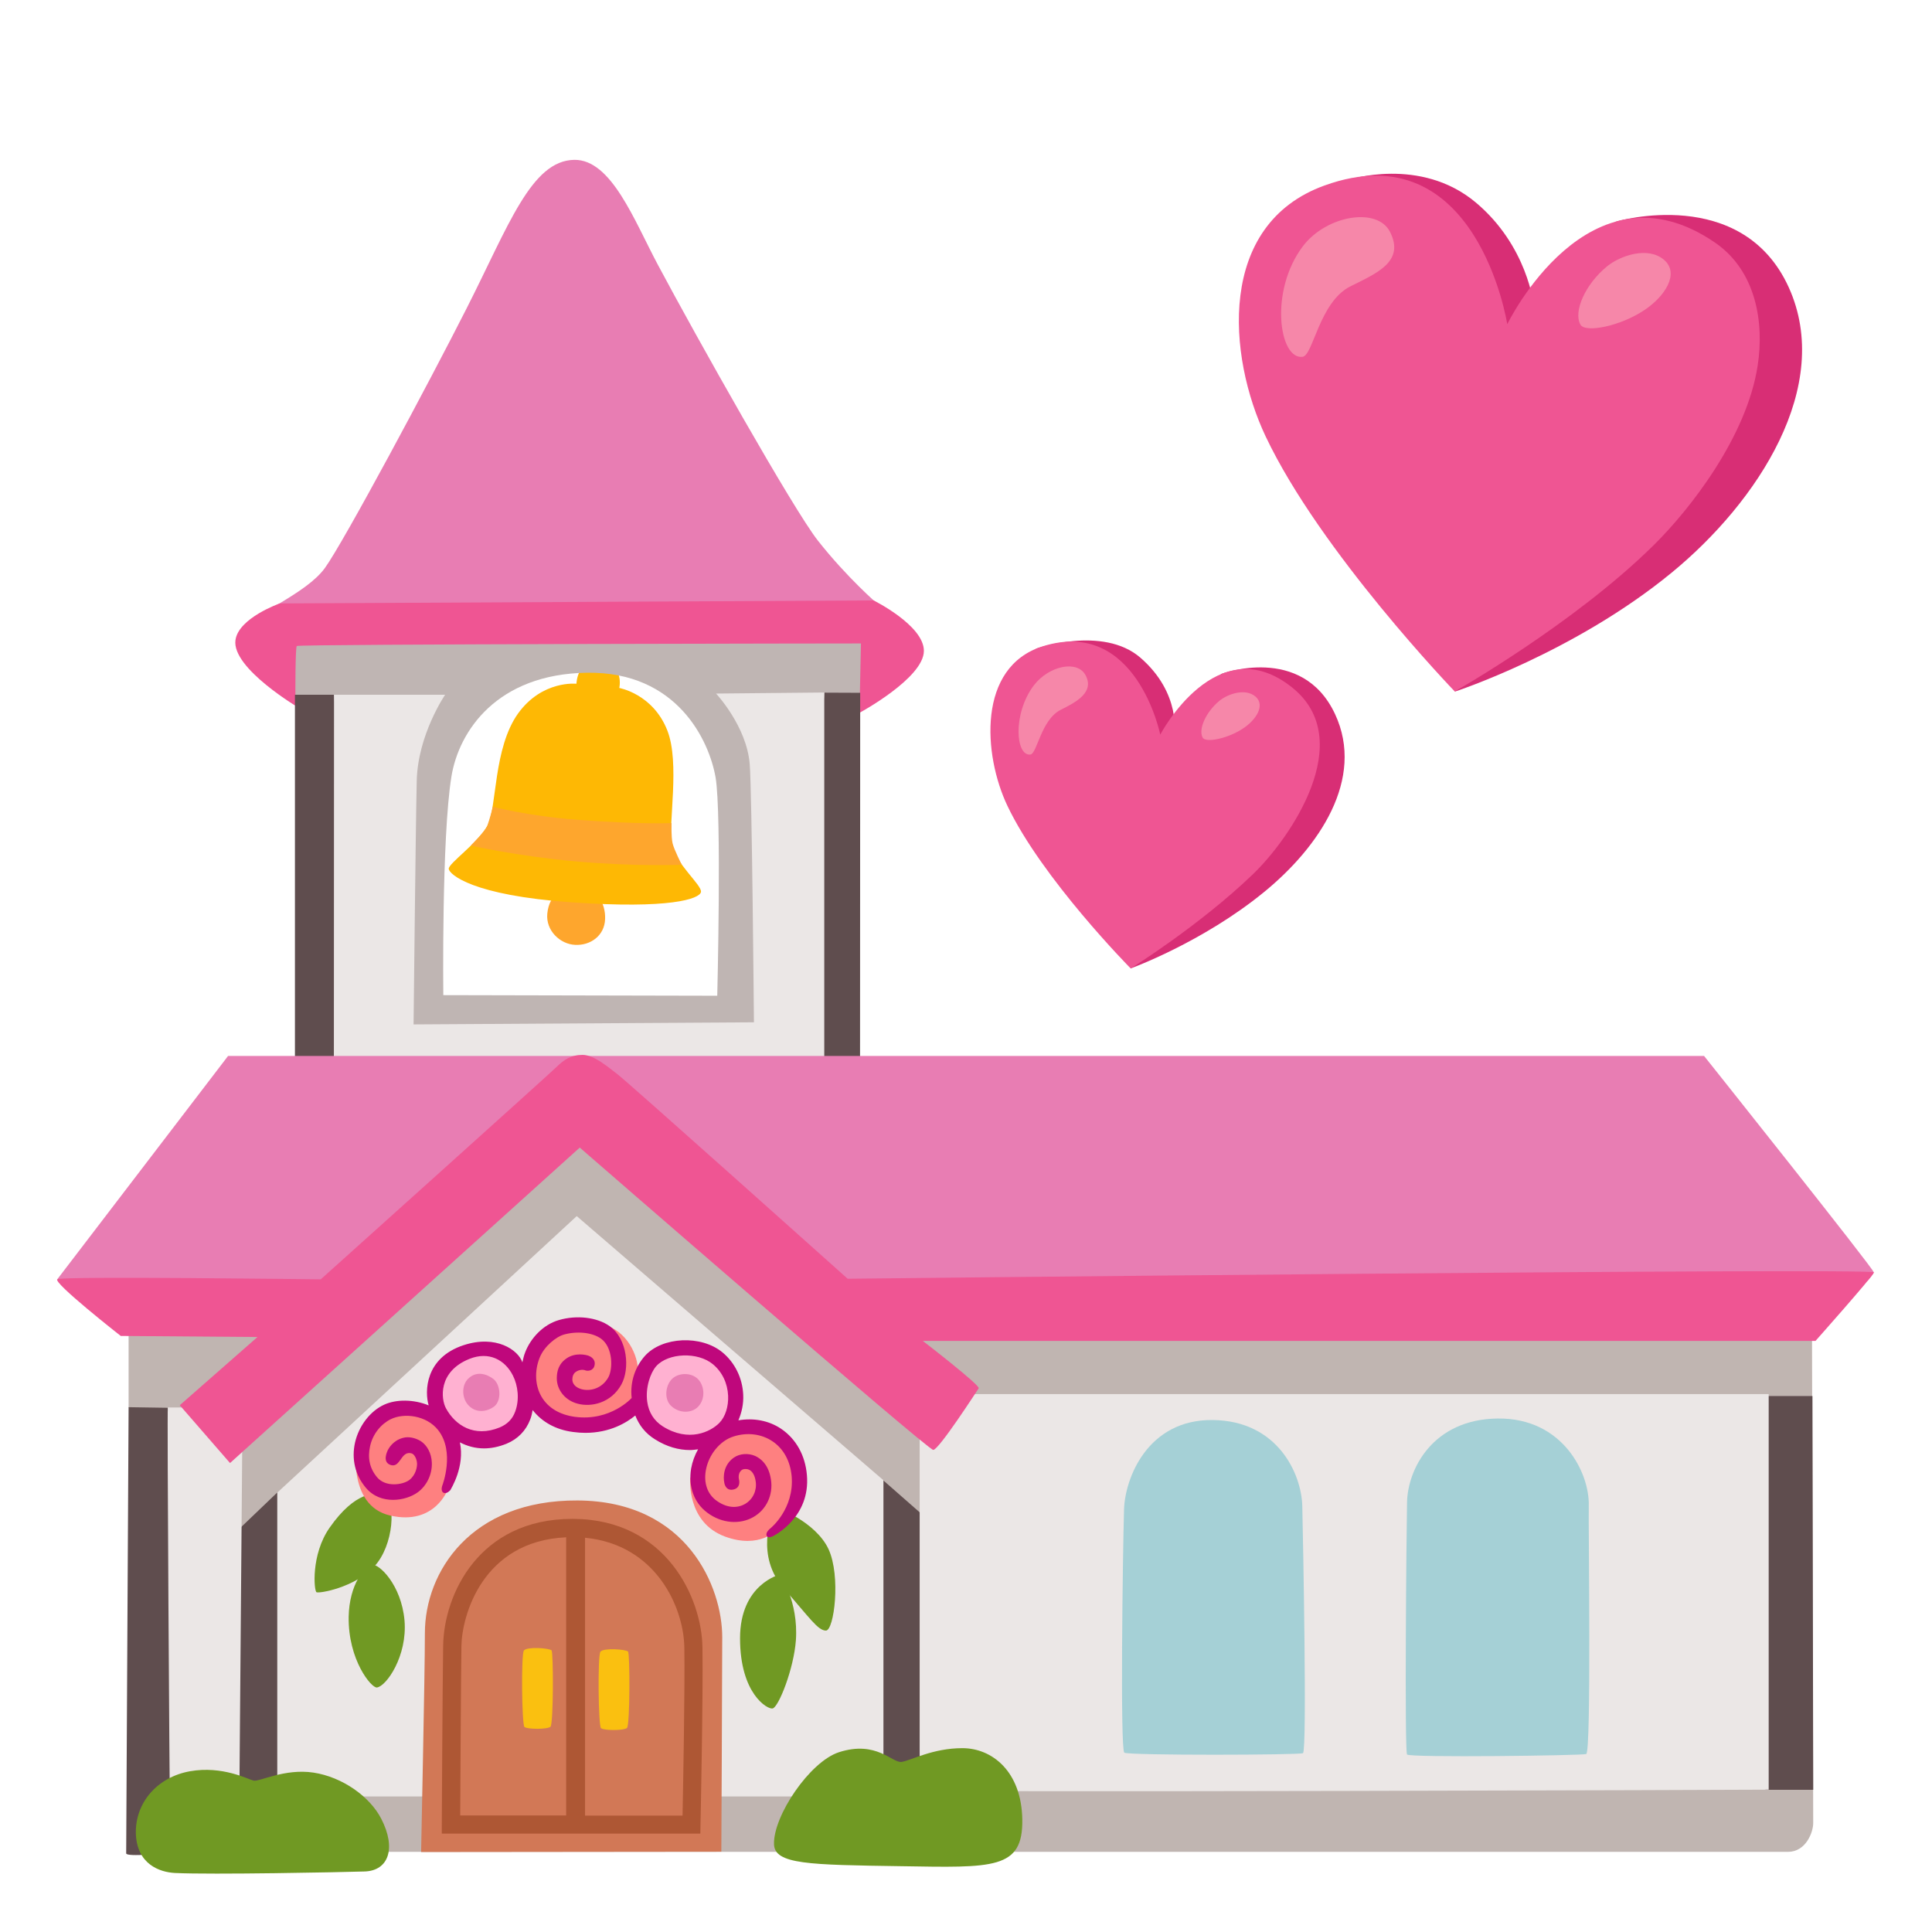 <?xml version="1.0" encoding="utf-8"?>
<!-- Generator: Adobe Illustrator 25.2.3, SVG Export Plug-In . SVG Version: 6.00 Build 0)  -->
<svg version="1.1" id="Layer_2" xmlns="http://www.w3.org/2000/svg" xmlns:xlink="http://www.w3.org/1999/xlink" x="0px" y="0px"
	 viewBox="0 0 128 128" style="enable-background:new 0 0 128 128;" xml:space="preserve">
<path style="fill:#E87DB3;" d="M38.05,10.59c-2.85,0.04-4.35,4.35-7.12,9.81c-2.46,4.86-8.15,15.5-9.41,17.24
	c-1.27,1.74-4.74,3.01-5.14,3.95c-0.4,0.95,26.5,0.11,26.5,0.11l15.26-1.69c0,0-2.03-1.75-3.95-4.19
	c-1.64-2.08-8.07-13.52-10.6-18.27C42.02,14.61,40.51,10.56,38.05,10.59z"/>
<path style="fill:#EF5593;" d="M19.87,46.94c0,0-4.53-2.65-4.27-4.53c0.2-1.47,2.93-2.43,2.93-2.43l39.35-0.2
	c0,0,3.33,1.65,3.33,3.34c0,1.81-4.29,4.12-4.29,4.12l-1.56-3.88L22.3,43.42L19.87,46.94z"/>
<path style="fill:#FEA62D;" d="M38.42,58.82c-1.08-0.05-2.03,0.36-2.16,1.71c-0.11,1.13,0.86,2.03,1.85,2.07
	c0.99,0.05,1.94-0.59,1.98-1.71C40.13,59.85,39.55,58.86,38.42,58.82z"/>
<path style="fill:#FEB804;" d="M39.9,43.83c-1.66-0.31-1.71,1.47-1.71,1.47s-2.26-0.25-3.86,1.96c-1.66,2.31-1.4,6.26-2.03,7.43
	c-0.63,1.17-2.61,2.52-2.57,2.88c0.05,0.36,1.55,1.75,8.12,2.21c6.55,0.46,8.5-0.23,8.59-0.68c0.09-0.45-1.71-1.89-1.94-3.2
	c-0.23-1.31,0.56-5.36-0.29-7.51c-0.95-2.42-3.18-2.81-3.18-2.81S41.37,44.1,39.9,43.83z"/>
<path style="fill:#FEA62D;" d="M32.66,53.45c0,0,2.21,0.6,5.56,0.86c4.14,0.32,6.27,0.22,6.27,0.22s-0.03,0.89,0.07,1.34
	c0.11,0.45,0.61,1.42,0.61,1.42s-3.13,0.13-7.03-0.22c-3.89-0.35-6.95-1.05-6.95-1.05s0.98-0.97,1.1-1.32
	C32.42,54.34,32.66,53.45,32.66,53.45z"/>
<path style="fill:#BFB5B3;" d="M57.04,42.63c0,0-37.31,0.04-37.38,0.17c-0.1,0.21-0.09,3.28-0.09,3.28l6.76,22.58l26.57,0.06
	l4.07-22.82L57.04,42.63z M47.52,65.97l-18.15-0.04c0,0-0.12-10.44,0.54-14.49c0.49-3,3.01-6.79,8.99-6.87s8.09,4.52,8.51,6.94
	C47.82,53.94,47.52,65.97,47.52,65.97z"/>
<polygon style="fill:#5F4D4E;" points="19.54,70.69 19.54,46.03 22.13,46.03 24.1,71.37 "/>
<polygon style="fill:#5F4D4E;" points="56.98,70.04 56.99,45.9 54.62,45.89 52.46,71.15 "/>
<path style="fill:#EBE7E6;" d="M22.12,70.8l0.01-24.77h7.36c0,0-1.81,2.64-1.88,5.7c-0.07,3-0.21,16.14-0.21,16.14l22.55-0.14
	c0,0-0.13-15.35-0.28-17.12c-0.21-2.51-2.23-4.66-2.23-4.66l7.17-0.07v25.75L22.12,70.8z"/>
<path style="fill:#E87DB3;" d="M8.25,85.76L3.8,84.75l11.31-14.79h97.79c0,0,11.29,14.17,11.24,14.33
	c-0.04,0.16-0.41,0.57-0.41,0.57l-93.15,2.69L8.25,85.76z"/>
<path style="fill:#C0B5B1;" d="M8.52,87.76v5.47l13.9,29.46c0,0,94.86,0,96.04,0s1.67-1.29,1.67-1.91c0-0.62-0.08-32.59-0.08-32.59
	l-8.87-1.85l-56.53,0.27l-15.64-13.9L21.25,86.74L8.52,87.76z"/>
<path style="fill:#5F4D4E;" d="M8.52,93.23c0,0-0.16,29.06-0.16,29.56c0,0.5,9.65-0.82,9.65-0.82l2.13-5.23l24.02-7.25l20.51,12.73
	l-3.46-21.78l-2.7-2.37l-40.16,0.83l-3.77,3.61l-3.47-9.24L8.52,93.23z"/>
<polygon style="fill:#5F4D4E;" points="120.08,92.49 116.49,92.49 112.53,113.08 116.96,118.58 120.13,118.58 "/>
<path style="fill:#EBE7E6;" d="M11.12,93.25h4.95l-0.22,26.76l-4.6-0.89C11.24,119.11,11.06,93.2,11.12,93.25z"/>
<polygon style="fill:#EBE7E6;" points="18.37,118.2 18.37,98.89 38.21,80.57 58.53,98.07 58.53,119.02 19.77,119.02 "/>
<path style="fill:#EBE7E6;" d="M60.93,118.61V92.36h56.25v26.21C117.17,118.58,60.93,118.77,60.93,118.61z"/>
<path style="fill:#A5D0D6;" d="M93.22,116.24c0.12,0.22,11.62,0.07,11.87-0.03c0.35-0.13,0.14-15.1,0.17-16.48
	c0.05-2.11-1.7-5.79-6.02-5.75s-5.98,3.36-6.02,5.56C93.18,101.49,93.05,115.93,93.22,116.24z"/>
<path style="fill:#A5D0D6;" d="M86.33,116.15c-0.13,0.13-11.56,0.16-11.84-0.03s-0.11-12.94-0.02-16.11
	c0.06-2.07,1.56-5.98,5.88-5.93s5.88,3.59,5.93,5.7S86.6,115.87,86.33,116.15z"/>
<path style="fill:#D27856;" d="M27.9,122.7c0-0.35,0.25-11.66,0.25-14.5c0-4.04,3.02-8.83,10.12-8.79c7.28,0.04,9.58,5.77,9.58,9.05
	c0,2.31-0.06,14.22-0.06,14.22L27.9,122.7z"/>
<path style="fill:#AE5734;" d="M46.54,109.16c-0.04-3.28-2.4-8.49-8.54-8.53c-0.03,0-0.06,0-0.09,0c-6.18,0-8.5,5.01-8.55,8.4
	c-0.04,2.44-0.09,11.85-0.09,11.85l0,0.6H46.4l0.01-0.59C46.41,120.81,46.59,112.42,46.54,109.16z M30.57,109.05
	c0.03-1.96,1.36-6.95,6.94-7.2v18.43h-7.02C30.5,118.17,30.54,111.11,30.57,109.05z M45.22,120.29h-6.46v-18.41
	c4.71,0.45,6.55,4.62,6.58,7.3C45.38,111.91,45.26,118.32,45.22,120.29z"/>
<path style="fill:#FAC010;" d="M39.78,109.43c-0.19,0.24-0.14,4.95,0.04,5.07c0.22,0.16,1.52,0.16,1.72-0.02
	c0.2-0.18,0.2-4.91,0.07-5.06C41.46,109.27,39.99,109.16,39.78,109.43z"/>
<path style="fill:#FAC010;" d="M34.71,109.35c-0.19,0.24-0.14,4.95,0.04,5.07c0.22,0.16,1.52,0.16,1.72-0.02
	c0.2-0.18,0.2-4.91,0.07-5.06C36.39,109.19,34.92,109.08,34.71,109.35z"/>
<path style="fill:#709923;" d="M11.59,124.09c2.44,0.12,11-0.05,12.57-0.1c1.58-0.05,2.11-1.53,1.1-3.49
	c-0.76-1.48-2.58-2.77-4.49-3.06c-1.91-0.29-3.59,0.62-3.97,0.53s-2.06-1-4.21-0.62c-2.15,0.38-3.63,2.06-3.59,4.11
	C9.06,123.52,10.59,124.04,11.59,124.09z"/>
<path style="fill:#709923;" d="M51.28,122.18c0.03,1.34,2.3,1.37,8.42,1.46c6.12,0.1,8.08,0.22,8.03-3.09
	c-0.05-3.2-2.01-4.73-3.97-4.73c-1.96,0-3.39,0.81-4.02,0.91c-0.62,0.1-1.66-1.45-4.16-0.64C53.64,116.72,51.23,120.31,51.28,122.18
	z"/>
<path style="fill:#709923;" d="M25.45,99.09c-0.56-0.27-1.94-0.27-3.61,2.12c-1.25,1.78-1.04,4.19-0.87,4.28s2.49-0.29,3.82-1.7
	C26.12,102.37,26.24,99.47,25.45,99.09z"/>
<path style="fill:#709923;" d="M24.97,111.8c0.62-0.07,2.03-2.08,1.83-4.44c-0.21-2.37-1.7-3.78-2.16-3.69
	c-0.46,0.08-1.5,1.28-1.54,3.45C23.06,109.97,24.6,111.84,24.97,111.8z"/>
<path style="fill:#709923;" d="M51.28,100.02c-0.17,0.4-1.25,3.07,0.66,5.23c1.68,1.9,2.24,2.78,2.78,2.78s1-3.61,0.17-5.4
	C54.06,100.85,51.4,99.73,51.28,100.02z"/>
<path style="fill:#709923;" d="M51.19,113.19c0.4-0.1,1.4-2.62,1.54-4.52c0.18-2.57-1.04-4.36-1.04-4.36s-2.66,0.62-2.66,4.23
	C49.03,112.23,50.86,113.27,51.19,113.19z"/>
<path style="fill:#FFB1D1;" d="M29.91,89.56c-0.9,0.77-1.52,3.25-0.33,4.8c1.16,1.52,3.13,1.43,4.19,0.7
	c1.06-0.73,1.09-3.52,0.15-4.8S30.94,88.68,29.91,89.56z"/>
<path style="fill:#FFB1D1;" d="M44.88,89.22c-1.37,0.09-3.22,2.37-2.43,4.37s3.68,2.1,4.56,1.58c0.88-0.52,1.91-2.24,1.49-3.74
	C48.16,90.26,46.19,89.14,44.88,89.22z"/>
<path style="fill:#E87DB3;" d="M44.64,91.26c-0.55,0.39-0.7,1.43-0.15,1.91c0.55,0.49,1.34,0.46,1.76,0.03
	c0.49-0.51,0.43-1.34,0.03-1.79C45.88,90.95,45.09,90.93,44.64,91.26z"/>
<path style="fill:#E87DB3;" d="M31.01,91.35c-0.44,0.44-0.43,1.31,0.06,1.79c0.49,0.49,1.17,0.4,1.65,0.06
	c0.52-0.38,0.46-1.44-0.02-1.83C32.29,91.05,31.58,90.78,31.01,91.35z"/>
<path style="fill:#FE8080;" d="M37.86,87.62c0,0,1.32-0.15,2.37,0.22c1.53,0.54,2.14,2.33,2.01,3.12c-0.1,0.63-0.43,2.36-0.43,2.36
	l-2.21,1.16l-2.73-0.54l-1.85-1.36c0,0,0.04-2.97,0.1-3.01C35.18,89.52,37.86,87.62,37.86,87.62z"/>
<path style="fill:#FE8080;" d="M49.51,94.54l-2.51,0.63l-1.27,2.78c0,0-0.26,2.9,2.3,3.85c2.3,0.85,3.44-0.44,3.44-0.44l1.32-2.27
	l0.05-1.71l-1.03-2.25L49.51,94.54z"/>
<path style="fill:#FE8080;" d="M29.69,98.63c0,0-0.85,2.46-3.83,1.78c-2.97-0.67-2.22-4.94-2.22-4.94l1.63-1.73l1.78-0.31l1.73,0.39
	l1.27,1.71l-0.08,1.58L29.69,98.63z"/>
<path style="fill:#BF077C;" d="M53.46,97.73c-0.11-1.31-0.72-2.4-1.71-3.07c-0.82-0.55-1.82-0.73-2.83-0.56
	c0.22-0.51,0.35-1.09,0.32-1.7c-0.05-1.1-0.55-2.11-1.36-2.79c-1.41-1.18-4.01-1.06-5.16,0.23h0c-0.62,0.7-0.99,1.69-0.87,2.78
	c0,0-1.4,1.56-3.76,1.25c-1.02-0.14-1.78-0.6-2.21-1.33c-0.43-0.73-0.48-1.7-0.13-2.58c0.32-0.81,1.14-1.4,1.57-1.53
	c0.89-0.26,1.92-0.16,2.5,0.26c0.79,0.57,0.8,2,0.48,2.57c-0.42,0.74-1.2,0.93-1.76,0.78c-0.19-0.05-0.62-0.21-0.62-0.66
	c0-0.2,0.08-0.39,0.23-0.49c0.2-0.14,0.46-0.17,0.63-0.1c0.15,0.06,0.53,0.04,0.61-0.33c0.09-0.42-0.27-0.59-0.4-0.64
	c-0.13-0.05-0.86-0.24-1.46,0.18c-0.27,0.19-0.64,0.53-0.64,1.32c0,0.77,0.56,1.47,1.39,1.68c0.91,0.24,2.2-0.05,2.88-1.26
	c0.58-1.03,0.43-3.02-0.77-3.88c-0.83-0.59-2.18-0.75-3.37-0.4c-1.06,0.31-1.87,1.22-2.22,2.12c-0.09,0.22-0.14,0.45-0.19,0.68
	c-0.28-0.83-1.75-1.84-3.89-1.14c-2.57,0.84-2.59,3.09-2.32,3.99c-1-0.41-2.15-0.41-2.94-0.05c-0.93,0.42-1.69,1.41-1.94,2.52
	c-0.24,1.09,0.01,2.15,0.72,2.99c0.49,0.58,1.15,0.8,1.8,0.8c0.63,0,1.24-0.21,1.65-0.51c0.58-0.43,0.95-1.18,0.92-1.95
	c-0.02-0.64-0.33-1.17-0.73-1.43c-0.36-0.22-0.8-0.32-1.17-0.22c-0.72,0.19-0.97,0.74-1.02,0.82c-0.04,0.09-0.34,0.72,0.1,0.94
	c0.44,0.22,0.63-0.19,0.69-0.24s0.22-0.38,0.46-0.48c0.11-0.04,0.26-0.06,0.41,0.03c0.09,0.06,0.26,0.28,0.28,0.63
	c0.01,0.21-0.07,0.76-0.52,1.1c-0.44,0.32-1.56,0.49-2.13-0.19c-0.5-0.6-0.63-1.29-0.46-2.06c0.18-0.81,0.72-1.46,1.36-1.78
	c0.88-0.44,2.37-0.27,3.15,0.72c1.13,1.44,0.28,3.66,0.27,3.68c0,0-0.13,0.37,0.09,0.47s0.45-0.18,0.45-0.18
	c0.04-0.09,0.97-1.55,0.63-3.16c0.48,0.25,1.02,0.4,1.6,0.4c0.47,0,0.97-0.1,1.49-0.31c0.75-0.31,1.29-0.87,1.57-1.61
	c0.08-0.2,0.12-0.41,0.16-0.62c0.61,0.78,1.52,1.3,2.66,1.45c0.29,0.04,0.56,0.06,0.83,0.06c1.65,0,2.75-0.69,3.31-1.15
	c0.25,0.65,0.68,1.19,1.29,1.57c0.8,0.51,1.6,0.72,2.34,0.72c0.18,0,0.36-0.03,0.53-0.05c-0.22,0.39-0.38,0.82-0.46,1.27
	c-0.2,1.2,0.19,2.27,1.07,2.93c0.98,0.73,2.17,0.79,3.05,0.29c0.87-0.49,1.32-1.48,1.17-2.47c-0.15-1.04-0.72-1.43-1.05-1.58
	c-0.46-0.2-1.02-0.16-1.41,0.11c-0.69,0.48-0.72,1.28-0.63,1.68c0,0,0.07,0.53,0.57,0.44c0.56-0.1,0.4-0.67,0.4-0.67
	c-0.01-0.04-0.1-0.43,0.2-0.64c0.07-0.05,0.27-0.09,0.46-0.01c0.23,0.1,0.4,0.39,0.45,0.8c0.08,0.59-0.19,1.16-0.69,1.46
	c-0.58,0.34-1.28,0.26-1.94-0.23c-0.57-0.43-0.82-1.14-0.68-1.97c0.18-1.05,0.94-1.98,1.84-2.26c0.91-0.29,1.85-0.17,2.58,0.32
	c0.73,0.49,1.18,1.31,1.27,2.32c0.18,2.14-1.37,3.43-1.45,3.48c0,0-0.29,0.24-0.21,0.45c0.08,0.21,0.41,0.04,0.41,0.04
	C51.32,101.72,53.7,100.51,53.46,97.73z M34.13,93.53c-0.18,0.49-0.52,0.83-1.02,1.04c-1.71,0.7-2.96-0.16-3.56-1.26
	c-0.34-0.61-0.54-2.44,1.55-3.28c1.3-0.52,2.36,0.07,2.88,1.1C34.32,91.8,34.43,92.73,34.13,93.53z M47.66,94.27
	c-0.58,0.59-2.03,1.31-3.75,0.23c-0.58-0.37-0.93-0.92-1.03-1.63c-0.13-0.94,0.21-1.91,0.59-2.35c0.8-0.9,2.77-0.97,3.77-0.13
	c0.61,0.51,0.96,1.25,1,2.08C48.27,93.18,48.06,93.86,47.66,94.27z"/>
<path style="fill:#EF5593;" d="M8,88.51c0,0-4.53-3.55-4.2-3.76s17.45,0.01,17.45,0.01s15.08-13.54,15.6-14.05s0.98-0.82,1.75-0.82
	s1.7,0.82,2.32,1.29c0.62,0.46,15.24,13.54,15.24,13.54s68.13-0.74,68-0.42c-0.13,0.32-3.88,4.54-3.88,4.54H61.14
	c0,0,3.83,2.95,3.7,3.14c-0.13,0.19-2.64,4.08-3.01,4.08c-0.38,0-23.42-20.03-23.42-20.03L15.24,96.93l-3.33-3.83l5.15-4.52L8,88.51
	z"/>
<path style="fill:#D82E75;" d="M68.63,42.98c0,0,4.43-1.56,6.92,0.59c2.75,2.38,2.25,5.16,2.25,5.16l3.11-4.08
	c0,0,5.35-2.02,7.54,2.66c2.01,4.3-1.07,8.82-4.69,11.78c-4.09,3.35-8.85,5.07-8.85,5.07l-0.2-1.7L68.63,42.98z"/>
<path style="fill:#EF5593;" d="M76.87,48.67c0,0-1.58-7.8-7.79-5.85c-4.35,1.36-3.94,7.19-2.34,10.56
	c2.3,4.84,8.17,10.78,8.17,10.78s4.53-2.81,8.1-6.24c2.45-2.35,6.97-8.87,2.6-12.37C80.61,41.54,76.87,48.67,76.87,48.67z"/>
<path style="fill:#F687A9;" d="M68.27,49.99c0.44-0.06,0.7-2.3,2-2.96c1.09-0.54,2.23-1.18,1.66-2.28
	c-0.54-1.05-2.44-0.64-3.43,0.65C67.08,47.27,67.28,50.12,68.27,49.99z"/>
<path style="fill:#F687A9;" d="M79.68,48.87c0.2,0.36,1.66,0.07,2.68-0.61c0.85-0.56,1.49-1.53,0.82-2.11
	c-0.68-0.58-1.83-0.17-2.38,0.27C79.89,47.17,79.38,48.32,79.68,48.87z"/>
<path style="fill:#D82E75;" d="M89.31,11.92c0,0,4.79-1.59,8.47,1.5c3.42,2.87,3.83,6.77,3.83,6.77l5.49-5.52
	c0,0,8.31-2.45,11.41,4.37c2.97,6.55-2.05,14.22-7.77,18.91c-6.46,5.3-14.35,7.87-14.35,7.87L89.31,11.92z"/>
<path style="fill:#EF5593;" d="M99.86,21.48c0,0-2-12.84-12.11-9.19c-7.14,2.58-6.42,11.31-3.89,16.64
	c3.63,7.65,12.52,16.88,12.52,16.88s7.9-4.47,13.19-9.7c2.39-2.36,6.16-7.17,6.88-11.89c0.44-2.83-0.09-6.27-2.83-8.15
	C105.25,10.33,99.86,21.48,99.86,21.48z"/>
<path style="fill:#F687A9;" d="M86.3,23.64c0.7-0.09,1.11-3.64,3.17-4.67c1.72-0.86,3.63-1.63,2.62-3.61
	c-0.84-1.66-4.2-1.1-5.76,0.94C84.08,19.26,84.74,23.84,86.3,23.64z"/>
<path style="fill:#F687A9;" d="M104.71,21.51c0.32,0.56,2.63,0.11,4.24-0.97c1.34-0.89,2.36-2.42,1.29-3.33
	c-1.07-0.91-2.9-0.27-3.76,0.43C105.03,18.82,104.22,20.65,104.71,21.51z"/>
</svg>
